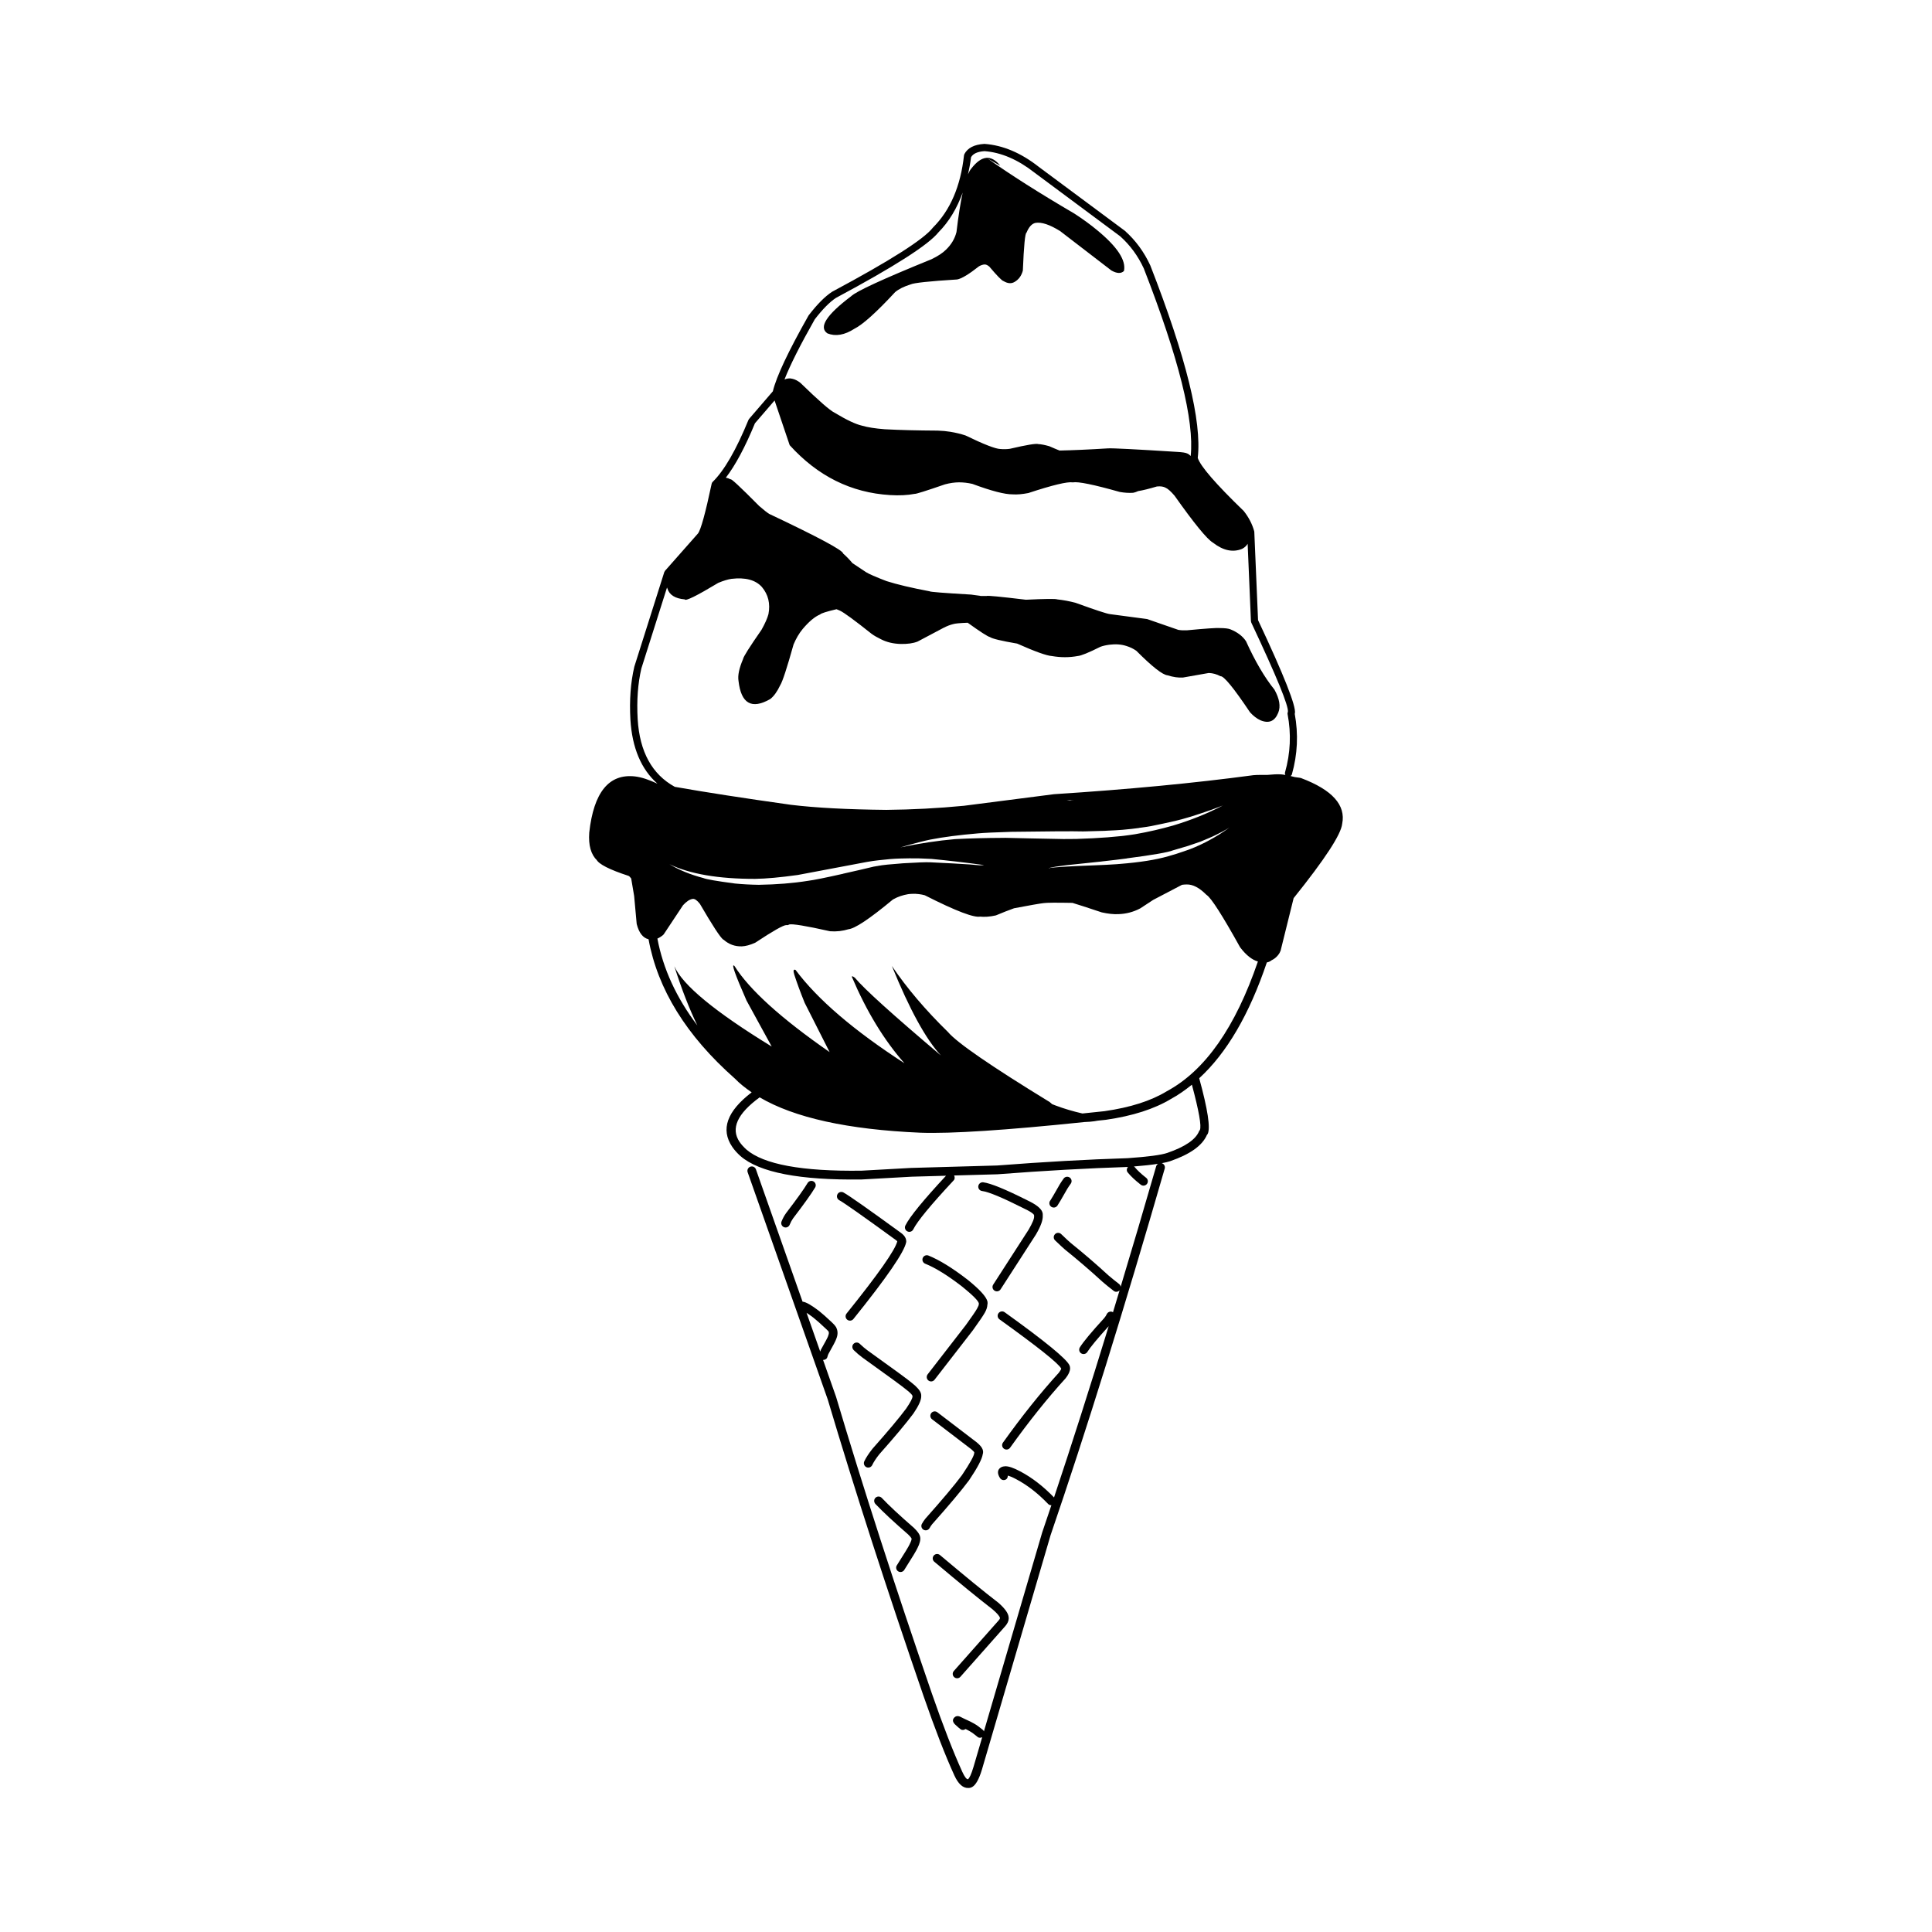 <?xml version="1.0" encoding="UTF-8"?>
<!-- Uploaded to: SVG Repo, www.svgrepo.com, Generator: SVG Repo Mixer Tools -->
<svg fill="#000000" width="800px" height="800px" version="1.1" viewBox="144 144 512 512" xmlns="http://www.w3.org/2000/svg">
 <g>
  <path d="m499.7 362.39 0.016-0.105-0.008 0.035z"/>
  <path d="m488.84 350.21-0.102-0.031c-0.492-0.125-1.102-0.141-1.621-0.246-0.383-0.102-0.762-0.195-1.102-0.277 0.152-0.121 0.297-0.25 0.352-0.449 1.5-5.297 1.742-10.645 0.75-16.055 0.012-0.047 0.039-0.082 0.051-0.125 0.336-1.883-2.922-10.125-9.773-24.691l-0.992-23.371-0.035-0.211c-0.516-1.863-1.422-3.629-2.727-5.281l-0.086-0.098c-7.41-7.168-11.445-11.84-12.141-14.027 1.117-9.645-3.059-26.617-12.559-50.969l-0.023-0.055c-1.656-3.582-3.894-6.629-6.723-9.152l-0.07-0.055-22.801-16.934 0.02 0.012c-4.684-3.672-9.445-5.691-14.289-6.055h-0.133c-2.644 0.156-4.402 1.059-5.262 2.691l-0.105 0.344c-0.902 8.168-3.633 14.539-8.195 19.098l-0.074 0.086c-2.43 3.094-11.301 8.73-26.609 16.922l-0.07 0.039c-1.863 1.211-3.918 3.269-6.168 6.188l-0.082 0.109c-5.379 9.508-8.52 16.176-9.461 20.086l-6.301 7.32-0.16 0.262c-3.258 7.949-6.418 13.422-9.488 16.426-0.137 0.125-0.227 0.301-0.266 0.484-1.664 7.84-2.875 12.234-3.637 13.199l-8.723 9.875-0.195 0.344-7.918 25-0.02 0.07c-0.988 4.191-1.328 8.867-1.039 14.02v0.004c0.457 7.492 2.848 13.141 7.148 16.965-0.004 0-0.016 0-0.02-0.004-2.141-0.996-4.144-1.703-5.926-1.906-6.883-0.766-10.918 4.176-12.105 14.836l-0.004 0.035c-0.25 3.375 0.449 5.848 2.102 7.418l-0.203-0.277c0.609 1.246 3.465 2.695 8.531 4.348 0.277 0.141 0.465 0.441 0.684 0.691l0.785 4.648 0.664 7.301 0.023 0.145c0.59 2.293 1.613 3.621 3.082 4 0.016 0.012 0.031 0.004 0.047 0.012 2.414 13.211 9.977 25.523 22.879 36.918 1.266 1.316 2.793 2.508 4.449 3.648-6.531 4.996-8.289 9.812-5.152 14.438 0.562 0.832 1.293 1.648 2.18 2.449l0.016 0.012c5.023 4.348 15.715 6.41 32.066 6.191h0.047l13.215-0.734h-0.031l9.164-0.258c-6 6.449-9.613 10.863-10.77 13.184-0.289 0.574-0.055 1.27 0.523 1.562 0.578 0.293 1.27 0.055 1.562-0.523 1.078-2.168 4.656-6.5 10.723-13.008 0.336-0.363 0.316-0.855 0.105-1.281l11.461-0.316 0.059-0.004c12.426-0.957 23.941-1.602 34.547-1.941-0.348 0.422-0.422 1.012-0.066 1.449 0.836 1.02 1.984 2.106 3.461 3.254 0.504 0.398 1.234 0.309 1.633-0.195 0.395-0.508 0.309-1.234-0.203-1.633-1.336-1.043-2.363-2.012-3.09-2.898-0.047-0.059-0.125-0.055-0.188-0.102 2.625-0.207 4.777-0.449 6.449-0.715-0.223 0.145-0.418 0.348-0.5 0.625-3.203 11.105-6.34 21.719-9.426 31.957-0.051-0.273-0.176-0.535-0.414-0.719-0.969-0.742-1.934-1.531-2.898-2.348l0.031 0.023c-3.273-3.008-6.613-5.875-10.02-8.613l0.02 0.016c-0.363-0.301-1.188-1.074-2.488-2.316-0.465-0.441-1.199-0.43-1.641 0.035-0.441 0.469-0.43 1.199 0.035 1.641 1.34 1.285 2.207 2.09 2.606 2.422l0.02 0.016c3.367 2.707 6.664 5.543 9.906 8.508l0.031 0.031c0.992 0.852 1.988 1.656 2.984 2.418 0.48 0.367 1.137 0.277 1.543-0.16-0.59 1.949-1.18 3.918-1.762 5.84-0.039-0.023-0.047-0.074-0.086-0.098-0.578-0.273-1.273-0.016-1.547 0.562-0.156 0.344-0.387 0.695-0.68 1.047-3.356 3.668-5.508 6.246-6.453 7.758-0.336 0.543-0.18 1.266 0.367 1.602 0.543 0.336 1.258 0.176 1.602-0.367 0.816-1.305 2.734-3.613 5.668-6.836-4.988 16.281-9.82 31.418-14.484 45.379-2.836-2.938-5.828-5.262-8.984-6.922-1.742-0.926-3.059-1.371-3.945-1.344-0.203 0.012-0.395 0.031-0.562 0.07-0.238 0.055-0.449 0.141-0.629 0.262-0.66 0.434-0.871 1.059-0.637 1.879 0.086 0.289 0.23 0.594 0.449 0.926 0.348 0.535 1.066 0.691 1.605 0.336 0.348-0.23 0.457-0.609 0.453-0.996 0.523 0.141 1.195 0.402 2.18 0.926 2.977 1.57 5.812 3.769 8.504 6.586 0.238 0.246 0.551 0.348 0.867 0.336-0.816 2.422-1.633 4.867-2.438 7.219l-0.016 0.051-15.434 52.684c-0.066-0.109-0.07-0.246-0.172-0.332-0.922-0.777-1.719-1.359-2.394-1.738l0.02 0.012c-0.309-0.18-0.645-0.363-1.023-0.551l-0.035-0.016c-1.27-0.586-2.141-0.996-2.606-1.246l-0.051-0.023c-0.051-0.023-0.098-0.047-0.137-0.059-0.527-0.215-0.984-0.152-1.367 0.191-0.57 0.523-0.574 1.109-0.02 1.75 0.016 0.02 0.031 0.035 0.039 0.051l0.066 0.066c0.715 0.672 1.223 1.109 1.527 1.324 0.406 0.297 0.906 0.207 1.293-0.07 0.102 0.051 0.168 0.082 0.273 0.125 0.316 0.152 0.598 0.312 0.852 0.457l0.02 0.016c0.551 0.312 1.234 0.812 2.047 1.492 0.363 0.309 0.828 0.266 1.223 0.074l-2.328 7.949v-0.012c-0.559 1.867-1.047 2.922-1.449 3.203-0.395 0.02-0.898-0.645-1.512-1.988-2.398-5.273-5.082-12.184-8.047-20.723l0.012 0.035-0.004-0.016-0.012-0.031c-9.805-28.48-18.262-54.672-25.375-78.57l-0.016-0.055-3.441-9.766c0.516 0 0.996-0.262 1.137-0.781 0.105-0.387 0.203-0.66 0.281-0.805l0.016-0.031c1.219-2.156 1.906-3.473 2.062-3.961v0.004c0.031-0.102 0.055-0.191 0.07-0.281l-0.074 0.277c0.43-1.031 0.449-1.969 0.09-2.801-0.039-0.105-0.082-0.215-0.141-0.328-0.18-0.309-0.52-0.695-1.012-1.164l-0.012-0.016c-1.492-1.41-2.648-2.434-3.477-3.09l-0.012-0.004c-1.984-1.523-3.41-2.344-4.277-2.457-0.016 0-0.035 0-0.055-0.004l0.012 0.004c-0.016 0-0.023 0.016-0.039 0.012l-12.363-35.082c-0.211-0.605-0.875-0.926-1.48-0.711-0.605 0.211-0.922 0.875-0.711 1.48l21.246 60.281-0.02-0.055c7.117 23.91 15.586 50.125 25.402 78.633v0.016s0 0.004 0.004 0.012v-0.004l0.012 0.02c2.988 8.609 5.691 15.586 8.125 20.922 1.047 2.297 2.293 3.41 3.727 3.344 0.352 0.004 0.699-0.082 1.027-0.273 0.941-0.543 1.793-2.07 2.551-4.578l0.004-0.012 18.191-62.109c9.418-27.523 19.504-59.922 30.254-97.176 0.176-0.613-0.176-1.246-0.785-1.43 0.891-0.168 1.668-0.336 2.207-0.523 5.316-1.832 8.559-4.152 9.758-6.957 0.066-0.09 0.152-0.16 0.207-0.273 0.77-1.566 0.02-6.492-2.246-14.758 7.297-6.688 13.27-16.902 17.922-30.688 0.508-0.105 0.934-0.293 1.258-0.574 0.957-0.457 1.742-1.188 2.301-2.277l-0.172 0.238 0.25-0.449 3.465-13.977c8.305-10.344 12.594-16.914 12.867-19.711 1-4.938-2.613-8.973-10.852-12.09zm-91.355 250.85m-37.84-107.79c0.77 0.605 1.875 1.586 3.316 2.953l-0.105-0.121 0.105 0.117c0.336 0.328 0.551 0.551 0.621 0.676-0.02-0.035-0.035-0.082-0.051-0.141l-0.035-0.289 0.105 0.484c0.105 0.23 0.07 0.562-0.109 1.004l-0.074 0.273c0.004-0.039 0.012-0.074 0.02-0.102v0.004c-0.109 0.332-0.742 1.531-1.898 3.57l-0.023 0.051v0.004l0.02-0.039c-0.059 0.105-0.109 0.324-0.172 0.469l-3.617-10.27c0.516 0.328 1.137 0.766 1.918 1.367zm71.555-128.94h0.242c1.43-0.035 2.695-0.074 3.883-0.109l1.43-0.039c0.223-0.012 0.418-0.031 0.637-0.039 1.707-0.07 3.094-0.152 4.156-0.242 0.016-0.004 0.031-0.004 0.039-0.004 0.082-0.012 0.141-0.016 0.215-0.023 1.438-0.121 2.801-0.277 4.082-0.457 0-0.004-0.004-0.016-0.004-0.02 0.156-0.02 0.316-0.039 0.469-0.059h0.023c0.031-0.004 0.066-0.016 0.098-0.016 1.098-0.145 1.961-0.277 2.535-0.387 0.84-0.168 1.559-0.316 2.273-0.469 0.301-0.059 0.598-0.121 0.902-0.188 2.602-0.551 4.293-0.945 5.039-1.176 1.594-0.422 3.371-0.977 5.309-1.637 1.84-0.605 3.684-1.27 5.535-1.996-4.172 2.18-8.574 3.926-13.176 5.305-3.109 0.887-6.43 1.672-10.051 2.301-1.039 0.156-2.07 0.316-3.176 0.441-0.152 0.02-0.324 0.031-0.48 0.051-1.168 0.125-2.394 0.238-3.633 0.332-2.543 0.191-5.309 0.344-8.367 0.434-1.184 0.023-2.231 0.02-3.324 0.023l-8.688-0.168c-4.293-0.117-6.574-0.168-6.742-0.152-0.203 0-0.383 0.004-0.586 0.012l-0.137-0.004-0.082 0.004c-4.367 0.02-8.543 0.121-12.496 0.328-4.629 0.402-9.473 1.133-14.531 2.195 3.797-1.094 6.473-1.785 8.004-2.082 3.402-0.664 7.617-1.215 12.645-1.641 1.473-0.137 4.398-0.273 8.766-0.406 10.051-0.141 16.414-0.176 19.098-0.105l0.094-0.004zm-51.82 8.781c-0.059 0.012-0.133 0.016-0.191 0.02-1.012 0.105-1.891 0.215-2.488 0.336l-0.145 0.035c-0.125 0.02-0.309 0.035-0.43 0.059l-0.145 0.035c-0.156 0.023-0.258 0.035-0.418 0.066-1.305 0.312-2.523 0.598-3.691 0.871l-4.387 0.996v0.004l-0.051 0.012v0.012c-4.629 1.043-7.75 1.676-9.285 1.867-3.981 0.637-8.332 0.984-13.055 1.059-2.211-0.031-4.324-0.145-6.332-0.344-4.848-0.641-7.633-1.125-8.359-1.445-3.406-0.891-6.402-2.117-8.992-3.668 5.438 2.609 13.004 3.898 22.695 3.883 2.887-0.039 6.648-0.383 11.301-1.027l18.258-3.445c0.051-0.012 0.09-0.016 0.133-0.023 1.098-0.203 2.047-0.316 2.988-0.43 2.047-0.25 4.012-0.422 5.844-0.469 1.492-0.047 3.074-0.059 4.801-0.035 0.383 0.012 0.66 0.031 1.02 0.039 0.812 0.02 1.621 0.051 2.438 0.105 4.594 0.449 9.23 0.988 13.895 1.629-0.086 0.023-0.238 0.039-0.449 0.047-0.215 0.012-0.508 0.012-0.875 0.004-1.098-0.133-3.324-0.289-6.434-0.457-0.18-0.012-0.371-0.02-0.555-0.031-1.75-0.098-3.672-0.191-6.004-0.301-1.145-0.047-3.527 0.047-7.16 0.266-0.441 0.031-0.77 0.07-1.188 0.102-1.055 0.082-1.949 0.152-2.738 0.23zm61.148-0.145c-0.137 0.016-0.25 0.031-0.395 0.039-0.09 0.012-0.223 0.016-0.332 0.023-1.578 0.109-3.281 0.195-5.031 0.262-3.723 0.137-6.676 0.273-8.785 0.398-0.031 0-0.055 0.004-0.086 0.004-0.066 0.004-0.098 0.012-0.16 0.012-0.934 0.059-1.672 0.117-2.266 0.172-0.035 0.004-0.082 0.012-0.117 0.012-0.785 0.082-1.289 0.152-1.449 0.227 0.023-0.035 0.133-0.074 0.242-0.109 0.395-0.102 0.871-0.207 1.516-0.312 0.023-0.004 0.047-0.012 0.07-0.016 0.629-0.105 1.426-0.211 2.293-0.316 0.23-0.023 0.488-0.059 0.734-0.09 3.144-0.316 5.828-0.598 8.188-0.863 0.059-0.004 0.117-0.012 0.18-0.016 0.023-0.004 0.047-0.004 0.07-0.012 0.246-0.023 0.469-0.047 0.727-0.07 0-0.004-0.004-0.004-0.004-0.012 2.867-0.316 5.129-0.59 6.715-0.805 0.012-0.012 0.016-0.016 0.02-0.023 6.801-0.883 10.867-1.586 12.176-2.117 0.52-0.137 0.973-0.293 1.473-0.434 0.855-0.246 1.723-0.488 2.523-0.746 0.586-0.188 1.129-0.383 1.684-0.574 0.539-0.188 1.117-0.363 1.633-0.559 0.16-0.055 0.387-0.172 0.559-0.238 0.578-0.223 1.117-0.457 1.664-0.695 0.504-0.223 0.961-0.406 1.523-0.684 1.387-0.66 2.691-1.34 3.824-2.062 0.016-0.012 0.023-0.016 0.039-0.023l-0.016 0.016c-1.723 1.273-3.5 2.363-5.309 3.34-0.324 0.168-0.637 0.348-0.973 0.516-1.863 0.945-3.762 1.773-5.719 2.402-1.336 0.469-2.707 0.91-4.16 1.305-3.246 0.945-7.551 1.617-12.832 2.035-0.047 0-0.148 0.012-0.219 0.016zm-12.504-16.895c-0.188 0.031-0.328 0.082-0.504 0.117-0.277-0.02-0.551-0.035-0.836-0.051 0.676-0.051 1.324-0.102 1.996-0.141zm-91.48 35.309c0 0.004 0.004 0.004 0.004 0.012-0.016-0.004-0.023-0.02-0.039-0.02 0.016-0.004 0.023 0.008 0.035 0.008zm23.375-162.75c2.086-2.695 3.953-4.594 5.621-5.684 15.461-8.277 24.504-14.062 27.141-17.355 2.84-2.856 4.934-6.418 6.434-10.539-0.578 2.695-1.129 6.144-1.637 10.438-0.438 1.758-1.359 3.309-2.766 4.672-0.887 0.887-2.176 1.727-3.856 2.539-12.867 5.234-19.965 8.504-21.297 9.809-6.574 4.957-8.664 8.238-6.277 9.844 2.168 0.863 4.555 0.441 7.176-1.246 2.211-1.113 5.801-4.336 10.762-9.691 0.969-0.812 2.328-1.492 4.074-2.031 0.867-0.418 4.984-0.863 12.344-1.32 1.164-0.195 3.102-1.359 5.809-3.492 0.527-0.297 1.012-0.453 1.461-0.484 0.398-0.02 0.832 0.18 1.301 0.594 2.066 2.449 3.316 3.723 3.758 3.82 1.082 0.648 2.047 0.719 2.887 0.223 1.098-0.625 1.84-1.629 2.211-3.012 0.273-6.606 0.594-9.957 0.973-10.047 0.629-1.535 1.426-2.402 2.387-2.602 1.613-0.258 3.785 0.469 6.516 2.172l13.594 10.449c1.461 0.82 2.57 0.863 3.324 0.133 0.621-2.812-1.75-6.414-7.106-10.82-1.785-1.48-3.785-2.941-6.012-4.383-9.332-5.465-16.984-10.324-22.965-14.57l3.309 1.875c-2.402-3.019-4.953-2.769-7.664 0.734-0.301 0.328-0.594 0.867-0.883 1.527 0.316-1.449 0.613-2.926 0.797-4.508 0.535-0.957 1.727-1.496 3.578-1.621 4.422 0.348 8.816 2.231 13.18 5.648l0.02 0.016 22.742 16.895c2.625 2.344 4.711 5.184 6.254 8.508 9.285 23.816 13.418 40.363 12.438 49.727-0.266-0.262-0.543-0.523-0.926-0.672-0.418-0.207-1.289-0.344-2.621-0.414-11.109-0.707-17.227-1.012-18.359-0.938-5.082 0.316-9.352 0.504-12.848 0.574-0.805-0.316-1.691-0.691-2.715-1.145-1.223-0.348-2.195-0.535-2.91-0.562-0.586-0.207-3.102 0.211-7.559 1.25-0.805 0.109-1.648 0.133-2.508 0.051-1.281-0.031-4.363-1.23-9.254-3.598-1.234-0.406-2.562-0.727-3.988-0.961-0.992-0.168-2.117-0.273-3.379-0.316-5.371-0.031-10.039-0.145-14.012-0.359-2.555-0.195-4.566-0.52-6.039-0.953-1.691-0.387-4.117-1.535-7.266-3.438-1.215-0.586-4.227-3.215-9.027-7.883-0.707-0.574-1.422-0.941-2.144-1.102-0.746-0.203-1.43-0.086-2.09 0.188 1.492-3.82 4.148-9.102 8.02-15.938zm-46.93 105.96c-0.281-4.969 0.047-9.453 0.984-13.457l6.797-21.445c0.039 0.07 0.023 0.191 0.086 0.246 0.523 1.727 2.062 2.695 4.613 2.91 0.168 0.539 3.129-0.918 8.883-4.379 1.344-0.559 2.508-0.918 3.488-1.062 3.703-0.438 6.394 0.289 8.07 2.16 1.688 2.012 2.273 4.41 1.738 7.188-0.293 1.102-0.902 2.481-1.828 4.133-3.234 4.656-4.863 7.246-4.898 7.769-1.047 2.438-1.445 4.367-1.211 5.777 0.676 6.031 3.477 7.648 8.398 4.836 0.969-0.742 1.855-1.977 2.664-3.691 0.59-0.918 1.77-4.516 3.527-10.785 0.676-1.598 1.48-2.969 2.422-4.102 1.676-1.988 3.215-3.269 4.606-3.848 0.277-0.312 1.738-0.77 4.348-1.387 0.316 0.141 0.629 0.227 0.945 0.395 1.008 0.457 3.82 2.508 8.422 6.172 0.605 0.438 1.438 0.91 2.488 1.422 1.473 0.746 3.164 1.152 5.078 1.215 1.879 0.047 3.402-0.168 4.574-0.641l6.836-3.621c0.926-0.48 1.785-0.805 2.57-0.996 0.441-0.16 1.793-0.289 3.856-0.367 3.32 2.387 5.289 3.656 5.879 3.793 0.656 0.449 3.062 1.023 7.227 1.734 4.734 2.106 7.805 3.211 9.203 3.301 2.359 0.406 4.644 0.406 6.879-0.012 0.871-0.07 2.856-0.875 5.965-2.43 0.609-0.238 1.41-0.422 2.398-0.559 1.668-0.211 3.18-0.102 4.539 0.344 0.938 0.289 1.797 0.707 2.59 1.254 4.176 4.195 6.934 6.367 8.273 6.508 1.523 0.48 2.898 0.676 4.125 0.586l6.801-1.199c1.078 0.031 2.109 0.316 3.098 0.855 0.867-0.137 3.481 3.055 7.856 9.574 0.891 0.977 1.82 1.684 2.769 2.109 2.227 0.922 3.789 0.25 4.695-2 0.68-1.648 0.348-3.684-1.004-6.125-2.609-3.231-5.117-7.5-7.535-12.836-0.887-1.34-2.258-2.387-4.117-3.141-0.527-0.223-1.457-0.332-2.781-0.344-0.816-0.082-3.754 0.121-8.805 0.598-0.801 0.039-1.547-0.004-2.242-0.121l-8.258-2.863-9.855-1.309c-0.863-0.105-3.894-1.102-9.098-2.992-1.629-0.438-3.254-0.734-4.867-0.91-0.387-0.188-3.152-0.156-8.312 0.09-6.801-0.82-10.273-1.152-10.402-0.992-0.555-0.012-0.992 0-1.484 0-0.727-0.117-1.57-0.242-2.606-0.371-7.305-0.422-10.977-0.719-11.023-0.871-4.848-0.918-8.656-1.82-11.43-2.707-2.867-1.102-4.676-1.891-5.414-2.363-1.422-0.957-2.574-1.723-3.606-2.398-0.73-0.867-1.523-1.723-2.465-2.539-0.012-0.828-6.539-4.328-19.578-10.496-0.523-0.312-1.41-1.008-2.676-2.106-5.09-5.144-7.629-7.492-7.598-7.043-0.48-0.289-0.867-0.395-1.234-0.453 2.539-3.309 5.109-8.09 7.715-14.426l5.203-6.039 4 11.844c7.418 8.195 16.289 12.609 26.625 13.227 2.394 0.145 4.559 0.047 6.504-0.324 0.316 0.059 2.992-0.781 8.027-2.519 1.301-0.348 2.527-0.523 3.703-0.535 1.152 0 2.344 0.133 3.566 0.418 5.023 1.863 8.586 2.793 10.691 2.769 1.137 0.086 2.519-0.035 4.133-0.348 6.438-2.121 10.367-3.059 11.785-2.828 1.395-0.262 5.535 0.586 12.43 2.535 1.258 0.223 2.434 0.297 3.523 0.227 0.543-0.102 0.961-0.273 1.371-0.453 1.219-0.195 2.832-0.59 4.949-1.219 0.973-0.109 1.77 0.004 2.379 0.363 0.574 0.262 1.352 0.957 2.316 2.086 5.215 7.375 8.609 11.523 10.172 12.438 2.715 2.102 5.289 2.644 7.719 1.641 0.68-0.348 1.148-0.805 1.473-1.344l0.871 20.512 0.09 0.367c6.734 14.312 9.977 22.219 9.703 23.715 0.012-0.051 0.035-0.105 0.082-0.168-0.152 0.211-0.211 0.48-0.16 0.734 0.988 5.195 0.762 10.332-0.68 15.422-0.07 0.238-0.02 0.473 0.082 0.68-0.48-0.086-0.906-0.145-1.25-0.168l-0.055 0.004c-0.855-0.047-2.047 0.012-3.535 0.156-1.23 0.016-2.387-0.047-3.715 0.074l-0.047 0.012c-15.566 2.09-33.102 3.762-52.594 5.012l-0.07 0.004-23.852 3.066h0.031c-6.961 0.672-13.852 1.031-20.668 1.094-10.262-0.105-18.66-0.543-25.195-1.336l0.016 0.004c-12.594-1.77-22.863-3.356-30.867-4.777-6.008-3.297-9.309-9.25-9.836-17.926zm148.98 108.9c0.016-0.031 0.047-0.059 0.082-0.098-0.125 0.117-0.23 0.258-0.297 0.418-0.902 2.195-3.703 4.102-8.414 5.727-1.613 0.551-5.106 1.02-10.473 1.391h0.047c-10.656 0.332-22.219 0.977-34.703 1.945l0.059-0.004-22.773 0.645h-0.031l-13.215 0.734 0.051-0.004c-15.758 0.215-25.93-1.656-30.512-5.613-0.742-0.676-1.344-1.344-1.797-2.012-2.402-3.551-0.594-7.492 5.324-11.809 9.195 5.402 23.348 8.543 42.613 9.371h0.012c8.102 0.293 22.641-0.66 43.453-2.828 1.012-0.035 1.895-0.102 2.613-0.211 0.336-0.055 0.59-0.105 0.887-0.152 0.73-0.082 1.402-0.145 2.144-0.227h0.02v-0.004h0.02c7.09-1.02 12.836-2.867 17.25-5.531 1.926-1.039 3.754-2.336 5.535-3.769 1.879 7.004 2.594 11.039 2.106 12.031zm-8.758-10.293-0.051 0.031c-4.152 2.516-9.621 4.266-16.414 5.238h0.031c-2.055 0.223-3.984 0.418-5.926 0.621-2.418-0.551-4.812-1.25-7.164-2.137-0.316-0.121-0.59-0.23-0.887-0.348-0.203-0.18-0.371-0.363-0.637-0.555-15.598-9.547-24.586-15.734-26.957-18.57-5.93-5.789-10.883-11.621-14.852-17.488 4.676 11.504 9.008 19.418 13.004 23.73-12.699-10.734-20.305-17.602-22.801-20.598-0.523-0.406-0.797-0.5-0.812-0.262 3.898 9.18 8.551 16.82 13.945 22.922-13.43-8.695-23.051-16.941-28.863-24.742-0.559-0.242-0.664 0.188-0.324 1.285 0.715 2.211 1.633 4.695 2.742 7.438l6.613 13.055c-12.855-8.918-21.262-16.523-25.223-22.828-0.938-0.871 0.133 2.188 3.199 9.164l6.676 12.195c-15.023-9.199-23.625-16.293-25.805-21.285 1.945 6.125 3.981 11.324 6.098 15.688-5.559-7.34-9.078-15.008-10.586-23.016 0.504-0.223 1.012-0.523 1.535-0.977l0.168-0.191 5.09-7.672c0.906-0.996 1.758-1.559 2.551-1.672h0.004c0.527-0.082 1.164 0.363 1.91 1.305 3.316 5.691 5.375 8.855 6.172 9.465 0.047 0.039 0.102 0.035 0.145 0.066 1.375 1.211 2.973 1.793 4.805 1.738h0.004c0.992-0.039 2.16-0.352 3.5-0.945l0.137-0.082c4.625-3.059 7.344-4.602 8.152-4.613-0.035 0-0.082-0.012-0.137-0.031 0.395 0.141 0.828 0.016 1.082-0.312-0.082 0.105-0.168 0.168-0.246 0.195 0.828-0.25 4.418 0.336 10.781 1.762l0.051 0.012 0.082 0.012c1.648 0.133 3.301-0.055 4.961-0.562l-0.246 0.039c1.699-0.066 5.672-2.707 11.922-7.898l0.156-0.082c1.145-0.641 2.434-1.078 3.856-1.324 0.363-0.055 0.711-0.074 1.055-0.086 0.273-0.012 0.543-0.023 0.816-0.016 0.352 0.016 0.66 0.055 0.984 0.086 0.523 0.074 1.043 0.145 1.566 0.301 8.273 4.203 13.215 6.082 14.816 5.633l-0.363 0.016c1.344 0.152 2.797 0.055 4.352-0.301l0.156-0.055c1.676-0.707 3.246-1.32 4.691-1.84 4.121-0.781 6.781-1.254 7.848-1.371 0.816-0.125 3.422-0.141 7.644-0.059 1.43 0.43 3.949 1.246 7.734 2.508l0.098 0.023c1.605 0.359 3.047 0.508 4.312 0.453 2.07-0.066 3.996-0.562 5.777-1.508l-0.016 0.012h0.004l0.098-0.059 3.379-2.215 7.648-4.004c0.012-0.004 0.023 0 0.039-0.004 0.371-0.035 0.734-0.098 1.129-0.086h0.059c1.621-0.047 3.356 0.855 5.188 2.695l0.137 0.109c1.234 0.848 4.168 5.438 8.801 13.777l-0.012-0.02 0.09 0.137c1.547 2.031 3.102 3.266 4.676 3.719-5.949 17.398-13.969 28.914-24.148 34.383z"/>
  <path d="m353.09 389 0.004-0.004h-0.004z"/>
  <path d="m315.89 392.93-0.039-0.02-0.062-0.012z"/>
  <path d="m392.72 205.54-0.039 0.047-0.035 0.039z"/>
  <path d="m454.37 435.21-0.043 0.023-0.016 0.004z"/>
  <path d="m338.79 429.86-0.02-0.016-0.055-0.051z"/>
  <path d="m400.71 617.85-0.07-0.012-0.035 0.012z"/>
  <path d="m353.27 468.57c0.273-0.66 0.57-1.223 0.902-1.688 2.926-3.828 4.875-6.555 5.844-8.188 0.328-0.543 0.145-1.266-0.402-1.586-0.551-0.328-1.266-0.145-1.594 0.402-0.926 1.562-2.832 4.223-5.715 7.992l-0.023 0.035c-0.434 0.609-0.828 1.328-1.16 2.156-0.242 0.594 0.039 1.273 0.637 1.516 0.586 0.242 1.266-0.039 1.512-0.641z"/>
  <path d="m382.8 470.75c-8.77-6.387-13.863-9.965-15.281-10.734-0.562-0.309-1.27-0.102-1.578 0.469-0.309 0.559-0.102 1.27 0.465 1.578 1.324 0.727 6.328 4.246 15.02 10.574v-0.004c0.203 0.152 0.297 0.258 0.359 0.348-0.578 2.328-5.039 8.676-13.438 19.121-0.402 0.5-0.324 1.23 0.176 1.633 0.504 0.398 1.234 0.316 1.633-0.176 8.879-11.035 13.543-17.828 13.992-20.383l0.016-0.195c0-0.289-0.055-0.562-0.172-0.84-0.211-0.5-0.605-0.957-1.191-1.391z"/>
  <path d="m364.57 494.53 0.004 0.012 0.012 0.008z"/>
  <path d="m364.67 494.64-0.086-0.094 0.09 0.098z"/>
  <path d="m365.71 495.97 0.008 0.062z"/>
  <path d="m365.78 496.16c-0.012-0.047-0.039-0.09-0.055-0.133l0.09 0.422z"/>
  <path d="m420.33 465.85c0.016 0.09-0.004 0.207 0 0.309 0 0.02 0.012 0.039 0.004 0.059z"/>
  <path d="m416.26 462.11 0.012 0.004 0.012 0.012z"/>
  <path d="m403.26 458.34c-0.082 0.637 0.371 1.215 1.012 1.293 1.707 0.215 5.367 1.738 10.973 4.566l0.031 0.016c1.676 0.785 2.602 1.391 2.766 1.809v0.242c0.105 0.57-0.383 1.777-1.445 3.606l-9.387 14.559c-0.348 0.539-0.195 1.266 0.348 1.605 0.539 0.348 1.258 0.191 1.605-0.344l9.402-14.582 0.023-0.047c1.258-2.156 1.824-3.777 1.75-4.922 0.035-0.316 0-0.645-0.121-0.961-0.387-0.996-1.703-2.019-3.941-3.074-5.836-2.938-9.738-4.535-11.715-4.785-0.637-0.074-1.219 0.379-1.301 1.02z"/>
  <path d="m400.4 483.12c-4.012-3.098-7.461-5.223-10.352-6.387-0.594-0.238-1.27 0.051-1.512 0.645-0.238 0.598 0.051 1.273 0.648 1.516 2.684 1.078 5.949 3.094 9.789 6.062 2.82 2.281 4.301 3.769 4.438 4.465-0.012 0.082-0.031 0.152-0.023 0.23 0.016 0.195-0.133 0.555-0.434 1.098v0.012c-0.383 0.691-1.375 2.144-2.969 4.352l0.023-0.031-10.172 13.133c-0.395 0.516-0.301 1.238 0.207 1.633s1.238 0.301 1.629-0.211l10.176-13.133 0.02-0.031c1.648-2.289 2.684-3.82 3.113-4.594v0.012c0.457-0.816 0.66-1.508 0.684-2.106 0.059-0.258 0.086-0.523 0.031-0.812-0.242-1.246-2-3.195-5.269-5.836z"/>
  <path d="m405.71 489.48c0.004 0.09-0.035 0.203-0.039 0.297-0.012 0.039 0.004 0.086-0.004 0.121z"/>
  <path d="m370.29 501.85-0.008-0.008-0.059-0.051z"/>
  <path d="m388.11 513.73 0.004 0.289c0-0.016 0.016-0.047 0.016-0.059 0-0.082-0.012-0.156-0.02-0.23z"/>
  <path d="m385.8 510.61-0.051-0.047c-0.797-0.711-4.734-3.602-11.824-8.676-0.727-0.535-1.414-1.125-2.086-1.773-0.465-0.449-1.199-0.438-1.641 0.02-0.449 0.465-0.434 1.188 0.086 1.699 0.73 0.707 1.48 1.352 2.277 1.934l0.012 0.012c7.023 5.027 10.902 7.875 11.637 8.52l-0.047-0.047 0.102 0.09c0.941 0.746 1.461 1.27 1.559 1.578v0.16-0.016c0.02 0.473-0.535 1.543-1.672 3.211-1.828 2.457-4.797 5.996-8.898 10.617l-0.039 0.051c-0.984 1.234-1.703 2.344-2.168 3.32-0.273 0.578-0.023 1.273 0.555 1.551s1.273 0.023 1.547-0.555c0.383-0.812 1.004-1.762 1.863-2.848 4.152-4.672 7.16-8.273 9.027-10.781l0.031-0.039c1.406-2.066 2.082-3.578 2.062-4.57 0.02-0.258-0.004-0.523-0.09-0.785-0.238-0.762-1.02-1.664-2.332-2.707z"/>
  <path d="m371.77 500.06 0.066 0.062-0.07-0.066z"/>
  <path d="m404.51 528.97-0.055 0.363c0.012-0.082 0.055-0.195 0.055-0.266v-0.098z"/>
  <path d="m388.77 549.41c0.559 0.312 1.266 0.109 1.578-0.453 0.223-0.402 0.441-0.73 0.648-0.984 4.488-5.043 7.754-8.922 9.789-11.652l0.035-0.047c2.273-3.379 3.445-5.648 3.617-6.898 0.137-0.414 0.133-0.836-0.039-1.285-0.211-0.559-0.715-1.164-1.508-1.812l-0.023-0.023-10.445-7.981c-0.516-0.395-1.246-0.297-1.633 0.215-0.387 0.516-0.293 1.238 0.215 1.629l10.445 7.981-0.035-0.023c0.453 0.379 0.711 0.645 0.789 0.828-0.004 0.051-0.023 0.102-0.02 0.152v-0.012c-0.012 0.711-1.102 2.684-3.289 5.941l0.031-0.051c-1.996 2.676-5.223 6.508-9.672 11.504l0.047-0.047-0.07 0.082c-0.312 0.367-0.613 0.82-0.918 1.367-0.305 0.551-0.102 1.262 0.457 1.57zm2.184-1.383 0.016-0.016z"/>
  <path d="m404.46 529.33-0.012 0.051v0.016z"/>
  <path d="m387.22 554.09-0.055 0.125c0.004-0.012 0.02-0.047 0.023-0.055 0.016-0.023 0.023-0.051 0.031-0.07z"/>
  <path d="m377.66 540.93h0.004v0.016h-0.004z"/>
  <path d="m387.68 550.79 0.059 0.145c-0.02-0.059-0.047-0.121-0.07-0.18-0.203-0.473-0.672-1.066-1.402-1.789l-0.051-0.051c-3.769-3.269-6.613-5.926-8.539-7.957l-0.016-0.012c-0.441-0.453-1.168-0.473-1.633-0.035-0.465 0.441-0.484 1.168-0.023 1.664 1.98 2.086 4.867 4.777 8.688 8.09l-0.051-0.047c0.516 0.504 0.812 0.852 0.898 1.039-0.004 0-0.004-0.004-0.004-0.012l0.039 0.102c0.039 0.238-0.117 0.715-0.484 1.43l-0.059 0.133c-0.172 0.43-1.289 2.262-3.356 5.512-0.348 0.535-0.188 1.254 0.352 1.602 0.539 0.344 1.258 0.18 1.602-0.359 2.102-3.293 3.269-5.234 3.527-5.844 0.594-1.168 0.832-2.133 0.699-2.871-0.035-0.199-0.09-0.383-0.176-0.559z"/>
  <path d="m376.01 542.58v-0.008l-0.02-0.02z"/>
  <path d="m411.29 572.45v0.043l0.012 0.027z"/>
  <path d="m408.5 568.68-0.051-0.039c-3.547-2.719-8.664-6.902-15.352-12.539-0.492-0.414-1.223-0.352-1.641 0.137-0.414 0.492-0.352 1.223 0.141 1.637 6.707 5.652 11.836 9.844 15.406 12.586 1.27 1.098 1.934 1.875 1.988 2.324l0.012 0.066c-0.004 0.117-0.125 0.316-0.367 0.594l0.012-0.012-11.871 13.395c-0.43 0.484-0.383 1.215 0.098 1.637 0.484 0.43 1.219 0.383 1.641-0.098l11.871-13.402 0.012-0.012c0.594-0.691 0.906-1.367 0.926-2.031 0.004-0.145-0.004-0.293-0.031-0.438-0.133-1.043-1.059-2.309-2.793-3.805z"/>
  <path d="m408.61 492.02c-0.379 0.52-0.258 1.246 0.262 1.621 10.223 7.344 15.652 11.68 16.359 13.043-0.031 0.227-0.227 0.578-0.625 1.094-4.863 5.344-9.801 11.516-14.816 18.535-0.371 0.523-0.25 1.246 0.273 1.617 0.52 0.371 1.25 0.258 1.621-0.273 4.977-6.957 9.875-13.082 14.688-18.367l0.059-0.07c0.762-0.977 1.145-1.832 1.152-2.578v-0.082c0-0.238-0.047-0.473-0.156-0.719v-0.004c-0.727-1.676-6.449-6.375-17.191-14.09-0.523-0.371-1.246-0.25-1.625 0.273z"/>
  <path d="m427.58 506.5 0.004 0.062v0.008z"/>
  <path d="m422.41 463.65c0.438 0.465 1.18 0.488 1.652 0.047 0.055-0.059 0.117-0.125 0.172-0.207 0.238-0.324 1.109-1.797 2.606-4.434 0.273-0.441 0.574-0.902 0.918-1.367 0.379-0.523 0.262-1.25-0.262-1.621-0.52-0.371-1.246-0.262-1.621 0.262-0.379 0.52-0.715 1.023-1.023 1.527l-0.016 0.031c-1.461 2.562-2.289 3.981-2.481 4.238 0.023-0.031 0.055-0.07 0.098-0.105l0.004-0.004c-0.465 0.43-0.484 1.164-0.047 1.633z"/>
 </g>
</svg>